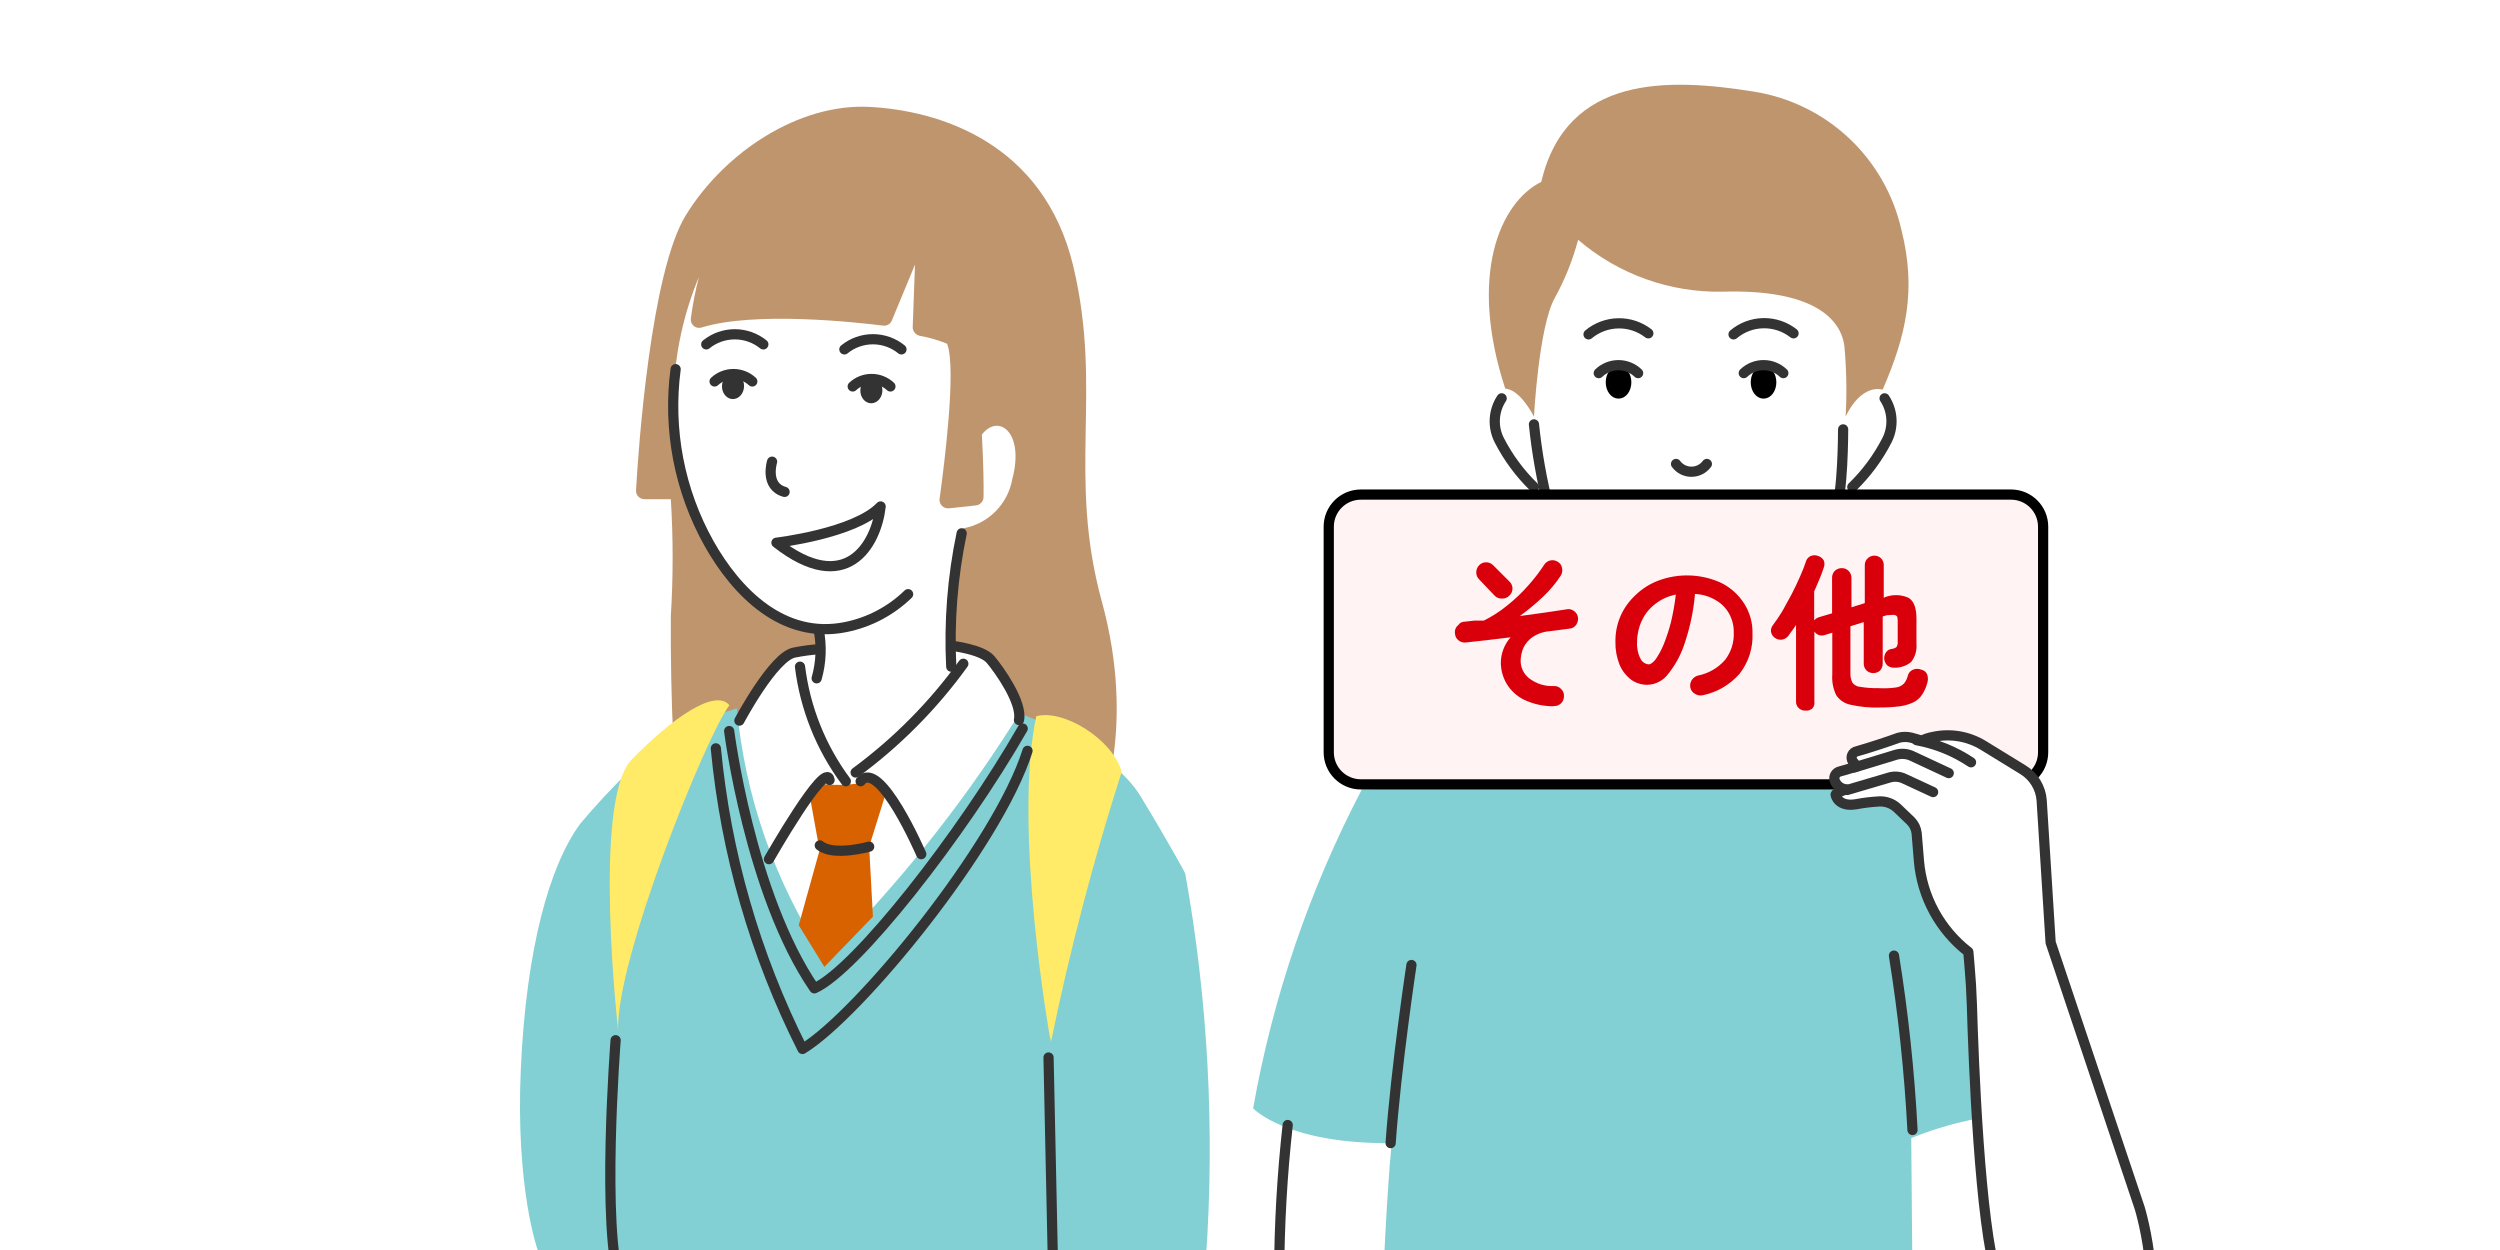 <svg width="120" height="60" viewBox="0 0 120 60" fill="none" xmlns="http://www.w3.org/2000/svg">
<rect x="0" y="0" width="120" height="60" fill="#808080" stroke="none"/>
<g clip-path="url(#clip0_1246_118292)">
<path d="M580 -247.61H-334.46V455.33H580V-247.61Z" fill="white"/>
<path d="M32.32 35.57C32.227 33.57 32.187 31.57 32.2 29.57C32.315 27.702 32.315 25.828 32.2 23.96H30.92C30.866 23.959 30.812 23.947 30.763 23.924C30.713 23.901 30.669 23.869 30.633 23.829C30.596 23.789 30.568 23.741 30.55 23.69C30.533 23.639 30.526 23.584 30.53 23.53C30.64 21.53 31.24 13.05 32.92 10.33C34.82 7.25 38.38 4.97 41.7 5.13C45.02 5.29 50.1 6.81 51.52 12.79C52.94 18.77 51.22 22.79 52.89 28.88C54.56 34.97 52.77 39 52.77 39L32.46 38.53L32.32 35.57Z" fill="#BF956D"/>
<path d="M47.36 31.44C46.835 31.202 46.274 31.053 45.7 31C45.675 29.106 45.856 27.215 46.24 25.36C46.825 25.253 47.364 24.97 47.784 24.548C48.204 24.126 48.486 23.586 48.59 23C49.19 20.74 47.92 19.83 47.13 20.86C47.21 22.33 47.22 23.33 47.21 23.86C47.208 23.959 47.171 24.054 47.105 24.127C47.039 24.201 46.948 24.248 46.85 24.26L45.55 24.4C45.488 24.407 45.426 24.399 45.368 24.378C45.31 24.357 45.257 24.323 45.214 24.279C45.17 24.235 45.138 24.181 45.118 24.122C45.098 24.064 45.092 24.001 45.1 23.94C45.32 22.36 45.92 17.65 45.46 16.5C45.038 16.326 44.599 16.198 44.15 16.12C44.054 16.099 43.968 16.047 43.906 15.97C43.844 15.894 43.81 15.798 43.81 15.7L43.92 12.7L42.81 15.38C42.778 15.462 42.719 15.531 42.643 15.577C42.567 15.622 42.478 15.641 42.39 15.63C41.12 15.47 36.22 14.93 33.68 15.72C33.616 15.741 33.548 15.745 33.482 15.732C33.416 15.72 33.354 15.691 33.302 15.648C33.25 15.605 33.21 15.55 33.185 15.487C33.16 15.425 33.152 15.357 33.16 15.29C33.248 14.616 33.379 13.948 33.55 13.29C32.81 15.061 32.4 16.952 32.34 18.87C32.05 22.36 33 24 33 24C33 24 35.29 29.76 38.77 30C39.15 30 38.93 30.12 39.28 30.09L39.42 31.17C38.839 31.128 38.257 31.21 37.71 31.41C37 31.8 35 35.12 35 35.12C35 37.18 37.78 44.82 39.56 46.88C40.87 46.52 48 37 49 34.81C48.901 33.519 48.315 32.315 47.36 31.44Z" fill="white"/>
<path d="M25.81 60C25.81 60 24.74 57.06 25 51.3C25.26 45.54 26.37 41.56 27.85 39.54C29.293 37.821 30.905 36.249 32.66 34.85L35.37 34C35.762 38.213 37.169 42.269 39.47 45.82L39.59 45.99C42.992 42.599 46.01 38.843 48.59 34.79L48.94 34.24C48.94 34.24 53.27 35.78 54.76 38.24C56.25 40.7 56.89 41.92 56.89 41.92C57.979 47.989 58.315 54.169 57.89 60.32C47.199 60.792 36.49 60.686 25.81 60Z" fill="#82D0D3"/>
<path d="M39.37 37.62C40.215 37.732 41.075 37.678 41.9 37.46C42.042 37.525 42.168 37.619 42.272 37.736C42.375 37.854 42.453 37.991 42.5 38.14L41.72 40.64L41.9 44L39.57 46.41L38.34 44.41L39.34 40.81L38.86 38.16L39.37 37.62Z" fill="#D96200"/>
<path d="M50.39 49.75C50.39 49.75 48.61 39.75 49.74 34.38C51.05 34.02 53.42 35.5 53.84 37.05C52.479 41.303 51.347 45.626 50.45 50" fill="#FFEB68"/>
<path d="M29.67 49.46C29.67 49.46 28.42 38.41 30.32 36.46C32.22 34.51 34.32 33.02 35.01 33.85C33.89 35.33 29.55 46.07 29.67 49.46Z" fill="#FFEB68"/>
<path d="M35.715 18.555C35.727 18.213 35.5 17.927 35.208 17.916C34.915 17.906 34.668 18.175 34.655 18.517C34.643 18.859 34.87 19.145 35.163 19.156C35.455 19.166 35.702 18.898 35.715 18.555Z" fill="#333333"/>
<path d="M42.355 18.757C42.367 18.415 42.14 18.129 41.848 18.118C41.555 18.108 41.308 18.376 41.296 18.718C41.283 19.061 41.51 19.347 41.803 19.357C42.095 19.368 42.343 19.099 42.355 18.757Z" fill="#333333"/>
<path d="M39.34 31.16C38.937 31.188 38.536 31.241 38.14 31.32C37.14 31.48 35.49 34.59 35.49 34.59" stroke="#333333" stroke-width="0.49" stroke-linecap="round" stroke-linejoin="round"/>
<path d="M45.7 31C45.7 31 47.13 31.17 47.54 31.65C47.95 32.13 49.09 33.73 48.91 34.56" stroke="#333333" stroke-width="0.49" stroke-linecap="round" stroke-linejoin="round"/>
<path d="M40.6 37.5C39.404 35.887 38.647 33.992 38.4 32" stroke="#333333" stroke-width="0.49" stroke-linecap="round" stroke-linejoin="round"/>
<path d="M46.24 31.86C44.798 33.858 43.054 35.619 41.07 37.08" stroke="#333333" stroke-width="0.49" stroke-linecap="round" stroke-linejoin="round"/>
<path d="M36.91 41.24C36.91 41.24 39.65 36.43 39.82 37.44" stroke="#333333" stroke-width="0.49" stroke-linecap="round" stroke-linejoin="round"/>
<path d="M44.22 41C44.22 41 42.22 36.37 41.31 37.5" stroke="#333333" stroke-width="0.49" stroke-linecap="round" stroke-linejoin="round"/>
<path d="M39.35 40.58C40 41.12 41.72 40.64 41.72 40.64" stroke="#333333" stroke-width="0.49" stroke-linecap="round" stroke-linejoin="round"/>
<path d="M35 35.09C35 35.09 36 42.93 39.09 47.44C41.09 46.55 46.16 40.08 49.09 34.97" stroke="#333333" stroke-width="0.49" stroke-linecap="round" stroke-linejoin="round"/>
<path d="M34.36 35.92C34.837 40.947 36.248 45.841 38.52 50.35C41.25 48.69 47.9 40.55 49.32 36.04" stroke="#333333" stroke-width="0.49" stroke-linecap="round" stroke-linejoin="round"/>
<path d="M43.59 28.52C42.763 29.324 41.721 29.873 40.59 30.1C37.59 30.71 35.36 28.44 34.04 26.1C32.611 23.554 32.047 20.614 32.43 17.72" stroke="#333333" stroke-width="0.49" stroke-linecap="round" stroke-linejoin="round"/>
<path d="M45.66 32C45.552 29.854 45.72 27.703 46.16 25.6" stroke="#333333" stroke-width="0.49" stroke-linecap="round" stroke-linejoin="round"/>
<path d="M39.29 30.2C39.449 30.983 39.418 31.792 39.2 32.56" stroke="#333333" stroke-width="0.49" stroke-linecap="round" stroke-linejoin="round"/>
<path d="M34.3 18.31C34.546 18.082 34.869 17.955 35.205 17.955C35.541 17.955 35.864 18.082 36.11 18.31" stroke="#333333" stroke-width="0.49" stroke-linecap="round" stroke-linejoin="round"/>
<path d="M33.9 16.53C34.288 16.217 34.771 16.046 35.27 16.046C35.769 16.046 36.252 16.217 36.64 16.53" stroke="#333333" stroke-width="0.49" stroke-linecap="round" stroke-linejoin="round"/>
<path d="M40.53 16.77C40.917 16.455 41.401 16.283 41.9 16.283C42.399 16.283 42.883 16.455 43.27 16.77" stroke="#333333" stroke-width="0.49" stroke-linecap="round" stroke-linejoin="round"/>
<path d="M40.93 18.55C41.175 18.319 41.498 18.191 41.835 18.191C42.171 18.191 42.495 18.319 42.74 18.55" stroke="#333333" stroke-width="0.49" stroke-linecap="round" stroke-linejoin="round"/>
<path d="M37.06 22.16C37.06 22.16 36.69 23.34 37.66 23.61" stroke="#333333" stroke-width="0.49" stroke-linecap="round" stroke-linejoin="round"/>
<path d="M37.27 26.05C37.27 26.05 41.03 25.61 42.27 24.31C42.06 26.17 40.6 28.66 37.27 26.05Z" stroke="#333333" stroke-width="0.49" stroke-linecap="round" stroke-linejoin="round"/>
<path d="M50.33 50.76L50.57 62.04" stroke="#333333" stroke-width="0.49" stroke-linecap="round" stroke-linejoin="round"/>
<path d="M29.55 49.93C29.55 49.93 28.84 59.08 29.79 61.69" stroke="#333333" stroke-width="0.49" stroke-linecap="round" stroke-linejoin="round"/>
<path d="M73.63 20C73.63 20 73.86 15.67 74.63 14.3C75.115 13.419 75.491 12.482 75.75 11.51C77.684 13.169 80.162 14.056 82.71 14C86.93 13.88 88.35 15.24 88.53 16.61C88.633 17.737 88.653 18.87 88.59 20C88.59 20 89.24 18.46 90.37 18.7C91.5 16.09 92 13.9 91.26 11C90.875 9.322 89.997 7.797 88.739 6.621C87.481 5.445 85.9 4.671 84.2 4.4C80.1 3.74 75.2 3.57 73.98 8.73C71.98 9.73 70.48 13.24 72.25 18.65C73 18.71 73.63 20 73.63 20Z" fill="#BF956D"/>
<path d="M77.69 18.99C77.95 18.99 78.16 18.703 78.16 18.35C78.16 17.997 77.95 17.71 77.69 17.71C77.43 17.71 77.22 17.997 77.22 18.35C77.22 18.703 77.43 18.99 77.69 18.99Z" fill="black" stroke="black" stroke-width="0.29" stroke-miterlimit="10"/>
<path d="M84.65 18.99C84.909 18.99 85.12 18.703 85.12 18.35C85.12 17.997 84.909 17.71 84.65 17.71C84.39 17.71 84.18 17.997 84.18 18.35C84.18 18.703 84.39 18.99 84.65 18.99Z" fill="black" stroke="black" stroke-width="0.29" stroke-miterlimit="10"/>
<path d="M60.15 53.2C60.15 53.2 61.75 54.92 66.8 54.87C66.56 57.3 66.38 61.63 66.38 61.63H91.8L91.74 54.63C91.74 54.63 95.48 53.02 98.33 53.63C97.85 48.63 96.61 39.08 93.46 38.19C90.31 37.3 65.37 37.89 65.37 37.89C62.856 42.696 61.095 47.859 60.15 53.2Z" fill="#82D0D3"/>
<path d="M73.63 20.37C73.768 21.719 74.005 23.056 74.34 24.37" stroke="#333333" stroke-width="0.49" stroke-linecap="round" stroke-linejoin="round"/>
<path d="M88.47 20.61C88.47 20.61 88.47 23.9 88.08 24.5" stroke="#333333" stroke-width="0.49" stroke-linecap="round" stroke-linejoin="round"/>
<path d="M72.08 19.12C71.886 19.413 71.772 19.753 71.751 20.104C71.73 20.455 71.802 20.805 71.96 21.12C72.389 21.96 72.953 22.723 73.63 23.38" stroke="#333333" stroke-width="0.49" stroke-linecap="round" stroke-linejoin="round"/>
<path d="M90.46 19.12C90.654 19.413 90.767 19.753 90.788 20.104C90.809 20.455 90.738 20.805 90.58 21.12C90.151 21.96 89.587 22.723 88.91 23.38" stroke="#333333" stroke-width="0.49" stroke-linecap="round" stroke-linejoin="round"/>
<path d="M76.74 17.91C76.994 17.665 77.332 17.528 77.685 17.528C78.038 17.528 78.376 17.665 78.63 17.91" stroke="#333333" stroke-width="0.49" stroke-linecap="round" stroke-linejoin="round"/>
<path d="M76.25 16.05C76.651 15.716 77.154 15.529 77.676 15.52C78.198 15.51 78.708 15.68 79.12 16" stroke="#333333" stroke-width="0.49" stroke-linecap="round" stroke-linejoin="round"/>
<path d="M83.21 16.05C83.611 15.711 84.116 15.522 84.641 15.513C85.166 15.504 85.677 15.676 86.09 16" stroke="#333333" stroke-width="0.49" stroke-linecap="round" stroke-linejoin="round"/>
<path d="M83.7 17.91C83.955 17.664 84.296 17.527 84.65 17.527C85.004 17.527 85.345 17.664 85.6 17.91" stroke="#333333" stroke-width="0.49" stroke-linecap="round" stroke-linejoin="round"/>
<path d="M80.45 22.27C80.535 22.386 80.647 22.48 80.775 22.545C80.904 22.61 81.046 22.643 81.19 22.643C81.334 22.643 81.476 22.61 81.604 22.545C81.733 22.48 81.844 22.386 81.93 22.27" stroke="#333333" stroke-width="0.49" stroke-linecap="round" stroke-linejoin="round"/>
<path d="M61.81 54C61.544 56.388 61.407 58.788 61.4 61.19L61.81 54Z" fill="white"/>
<path d="M61.81 54C61.544 56.388 61.407 58.788 61.4 61.19" stroke="#333333" stroke-width="0.49" stroke-linecap="round" stroke-linejoin="round"/>
<path d="M67.75 46.32C67.75 46.32 67.01 51.21 66.75 54.87L67.75 46.32Z" fill="white"/>
<path d="M67.75 46.32C67.75 46.32 67.01 51.21 66.75 54.87" stroke="#333333" stroke-width="0.49" stroke-linecap="round" stroke-linejoin="round"/>
<path d="M90.91 45.87C91.355 48.642 91.652 51.436 91.8 54.24L90.91 45.87Z" fill="white"/>
<path d="M90.91 45.87C91.355 48.642 91.652 51.436 91.8 54.24" stroke="#333333" stroke-width="0.49" stroke-linecap="round" stroke-linejoin="round"/>
<path d="M96.53 23.74H65.32C64.469 23.74 63.78 24.43 63.78 25.28V36.11C63.78 36.961 64.469 37.65 65.32 37.65H96.53C97.38 37.65 98.07 36.961 98.07 36.11V25.28C98.07 24.43 97.38 23.74 96.53 23.74Z" fill="#FFF3F3" stroke="black" stroke-width="0.49" stroke-miterlimit="10"/>
<path d="M94.53 46.27C94.59 46.937 94.63 47.587 94.65 48.22C94.73 50.91 95.02 58.72 95.86 61.39C96.86 64.65 100.24 67.39 102.23 65.18C104.22 62.97 102.71 58 102.71 58L98.43 45.24L98 38.42C97.978 38.118 97.883 37.827 97.725 37.569C97.567 37.312 97.349 37.096 97.09 36.94L95.2 35.78C94.483 35.34 93.623 35.193 92.8 35.37C92.606 35.404 92.418 35.465 92.24 35.55L91.75 35.41C91.55 35.36 91.34 35.36 91.14 35.41C90.68 35.58 89.74 35.89 89.14 36.06C89.088 36.068 89.039 36.089 88.998 36.121C88.957 36.153 88.924 36.194 88.903 36.242C88.882 36.29 88.873 36.343 88.878 36.395C88.883 36.447 88.901 36.497 88.93 36.54C88.992 36.627 89.062 36.707 89.14 36.78C89.14 36.78 88.66 36.94 88.31 37.03C88.266 37.041 88.224 37.06 88.187 37.087C88.15 37.114 88.119 37.148 88.096 37.187C88.073 37.226 88.057 37.27 88.051 37.315C88.045 37.36 88.048 37.406 88.06 37.45C88.1 37.572 88.176 37.679 88.277 37.758C88.379 37.836 88.502 37.882 88.63 37.89C88.06 38.07 88.11 38.15 88.11 38.15C88.11 38.15 88.21 38.76 89.11 38.6C89.467 38.533 89.828 38.49 90.19 38.47C90.346 38.461 90.502 38.482 90.65 38.534C90.798 38.585 90.934 38.666 91.05 38.77L91.72 39.41C91.877 39.57 91.975 39.778 92 40L92.11 41.34C92.184 42.189 92.432 43.014 92.84 43.763C93.248 44.511 93.806 45.168 94.48 45.69L94.53 46.27Z" fill="white" stroke="#333333" stroke-width="0.49" stroke-linecap="round" stroke-linejoin="round"/>
<path d="M92 35.53C92.933 35.703 93.821 36.063 94.61 36.59L92 35.53Z" fill="white"/>
<path d="M92 35.53C92.933 35.703 93.821 36.063 94.61 36.59" stroke="#333333" stroke-width="0.49" stroke-linecap="round" stroke-linejoin="round"/>
<path d="M89 36.84L91 36.23C91.251 36.156 91.521 36.173 91.76 36.28L93.54 37.11" fill="white"/>
<path d="M89 36.84L91 36.23C91.251 36.156 91.521 36.173 91.76 36.28L93.54 37.11" stroke="#333333" stroke-width="0.49" stroke-linecap="round" stroke-linejoin="round"/>
<path d="M88.66 37.92L90.66 37.33C90.907 37.248 91.176 37.266 91.41 37.38L92.79 38.02" fill="white"/>
<path d="M88.66 37.92L90.66 37.33C90.907 37.248 91.176 37.266 91.41 37.38L92.79 38.02" stroke="#333333" stroke-width="0.49" stroke-linecap="round" stroke-linejoin="round"/>
<path d="M74.57 33.9C74.083 33.903 73.601 33.797 73.16 33.59C72.811 33.42 72.519 33.153 72.32 32.82C72.14 32.517 72.043 32.172 72.04 31.82C72.042 31.367 72.209 30.93 72.51 30.59L71.35 30.73L70.35 30.84C70.287 30.847 70.223 30.841 70.163 30.822C70.103 30.803 70.047 30.772 70 30.73C69.952 30.691 69.913 30.643 69.885 30.587C69.857 30.532 69.842 30.472 69.84 30.41C69.827 30.334 69.835 30.255 69.863 30.183C69.892 30.111 69.939 30.048 70 30C70.034 29.949 70.08 29.908 70.134 29.88C70.188 29.852 70.249 29.838 70.31 29.84L70.76 29.79H71.22C71.623 29.591 72.002 29.346 72.35 29.06C72.711 28.774 73.046 28.456 73.35 28.11C73.632 27.797 73.889 27.462 74.12 27.11C74.153 27.057 74.197 27.011 74.249 26.975C74.3 26.939 74.358 26.913 74.42 26.9C74.481 26.886 74.545 26.886 74.607 26.898C74.669 26.91 74.728 26.934 74.78 26.97C74.833 27.002 74.879 27.046 74.914 27.097C74.948 27.149 74.971 27.208 74.98 27.27C74.993 27.333 74.994 27.398 74.982 27.462C74.97 27.526 74.945 27.586 74.91 27.64C74.67 28.005 74.388 28.341 74.07 28.64C73.718 28.974 73.343 29.285 72.95 29.57L74.18 29.4L75.18 29.25C75.241 29.234 75.305 29.232 75.368 29.244C75.43 29.256 75.489 29.282 75.54 29.32C75.592 29.354 75.637 29.398 75.671 29.449C75.706 29.501 75.729 29.559 75.74 29.62C75.761 29.741 75.736 29.866 75.67 29.97C75.638 30.023 75.594 30.069 75.542 30.104C75.49 30.138 75.432 30.161 75.37 30.17L74.91 30.23L74.37 30.3C74.08 30.32 73.8 30.417 73.56 30.58C73.371 30.713 73.22 30.892 73.12 31.1C73.04 31.294 72.996 31.5 72.99 31.71C72.989 31.874 73.025 32.035 73.096 32.183C73.167 32.33 73.271 32.459 73.4 32.56C73.745 32.826 74.175 32.957 74.61 32.93C74.672 32.929 74.734 32.943 74.791 32.968C74.848 32.994 74.899 33.032 74.94 33.08C74.986 33.123 75.021 33.176 75.044 33.235C75.066 33.294 75.075 33.357 75.07 33.42C75.071 33.484 75.06 33.547 75.035 33.606C75.011 33.665 74.975 33.719 74.928 33.763C74.882 33.807 74.828 33.841 74.767 33.863C74.707 33.885 74.644 33.894 74.58 33.89L74.57 33.9ZM71.74 28.59L71 27.81C70.954 27.766 70.918 27.713 70.894 27.655C70.87 27.596 70.859 27.533 70.86 27.47C70.861 27.343 70.911 27.221 71 27.13C71.042 27.085 71.094 27.05 71.15 27.026C71.207 27.002 71.268 26.989 71.33 26.99C71.393 26.989 71.456 27 71.514 27.025C71.573 27.049 71.626 27.084 71.67 27.13L72.45 27.91C72.497 27.953 72.535 28.006 72.561 28.064C72.587 28.123 72.6 28.186 72.6 28.25C72.6 28.314 72.587 28.377 72.561 28.436C72.535 28.494 72.497 28.547 72.45 28.59C72.407 28.635 72.356 28.67 72.299 28.694C72.243 28.718 72.181 28.73 72.12 28.73C72.05 28.737 71.98 28.728 71.914 28.704C71.848 28.68 71.788 28.641 71.74 28.59Z" fill="#D9000C"/>
<path d="M81.74 33.37C81.677 33.385 81.612 33.388 81.549 33.378C81.485 33.367 81.424 33.344 81.37 33.31C81.313 33.281 81.263 33.24 81.223 33.19C81.183 33.14 81.155 33.082 81.14 33.02C81.11 32.894 81.132 32.761 81.2 32.65C81.267 32.545 81.37 32.467 81.49 32.43C81.998 32.332 82.459 32.068 82.8 31.68C83.093 31.304 83.242 30.836 83.22 30.36C83.227 30.046 83.151 29.735 83 29.46C82.851 29.188 82.629 28.963 82.36 28.81C82.056 28.629 81.713 28.526 81.36 28.51C81.292 29.299 81.131 30.078 80.88 30.83C80.71 31.379 80.439 31.891 80.08 32.34C79.965 32.499 79.815 32.63 79.642 32.721C79.468 32.813 79.276 32.864 79.08 32.87C78.801 32.874 78.528 32.79 78.3 32.63C78.054 32.442 77.861 32.194 77.74 31.91C77.6 31.557 77.532 31.18 77.54 30.8C77.534 30.374 77.619 29.951 77.79 29.56C77.959 29.181 78.204 28.841 78.51 28.56C78.822 28.258 79.193 28.023 79.6 27.87C80.574 27.505 81.653 27.541 82.6 27.97C83.058 28.194 83.445 28.54 83.72 28.97C83.993 29.399 84.133 29.901 84.12 30.41C84.149 31.107 83.929 31.791 83.5 32.34C83.041 32.866 82.423 33.228 81.74 33.37ZM79.13 31.89C79.23 31.89 79.34 31.81 79.47 31.65C79.62 31.43 79.747 31.196 79.85 30.95C79.989 30.604 80.106 30.25 80.2 29.89C80.307 29.445 80.387 28.994 80.44 28.54C80.074 28.61 79.731 28.768 79.44 29C79.162 29.212 78.942 29.491 78.8 29.81C78.654 30.123 78.579 30.465 78.58 30.81C78.56 31.094 78.619 31.378 78.75 31.63C78.787 31.701 78.841 31.762 78.907 31.807C78.974 31.853 79.05 31.881 79.13 31.89Z" fill="#D9000C"/>
<path d="M86.65 34.11C86.535 34.111 86.424 34.068 86.34 33.99C86.296 33.949 86.262 33.9 86.24 33.844C86.217 33.789 86.207 33.73 86.21 33.67V30L86.03 30.26C85.966 30.34 85.906 30.424 85.85 30.51C85.777 30.609 85.67 30.676 85.55 30.7C85.431 30.721 85.308 30.695 85.208 30.628C85.107 30.561 85.036 30.458 85.01 30.34C85.001 30.284 85.003 30.227 85.017 30.172C85.031 30.117 85.056 30.065 85.09 30.02C85.24 29.82 85.39 29.6 85.55 29.34L86 28.52C86.15 28.23 86.28 27.95 86.4 27.68C86.52 27.41 86.61 27.18 86.68 26.97C86.694 26.909 86.722 26.852 86.762 26.803C86.802 26.755 86.853 26.716 86.91 26.69C86.968 26.665 87.031 26.652 87.095 26.652C87.159 26.652 87.221 26.665 87.28 26.69C87.39 26.725 87.483 26.8 87.54 26.9C87.586 27.012 87.586 27.138 87.54 27.25C87.48 27.43 87.41 27.62 87.33 27.81C87.25 28 87.17 28.19 87.08 28.39V29.78C87.145 29.702 87.232 29.646 87.33 29.62L87.94 29.44V27.75C87.936 27.686 87.945 27.622 87.968 27.561C87.99 27.501 88.025 27.446 88.07 27.4C88.16 27.317 88.278 27.271 88.4 27.27C88.461 27.268 88.522 27.279 88.578 27.301C88.635 27.323 88.687 27.357 88.73 27.4C88.776 27.445 88.812 27.5 88.837 27.56C88.861 27.621 88.872 27.685 88.87 27.75V29.15L89.51 28.95V27.13C89.507 27.068 89.519 27.006 89.543 26.949C89.567 26.892 89.604 26.841 89.65 26.8C89.736 26.717 89.85 26.67 89.97 26.67C90.089 26.67 90.204 26.717 90.29 26.8C90.333 26.843 90.366 26.895 90.389 26.952C90.411 27.008 90.422 27.069 90.42 27.13V28.69C90.606 28.608 90.807 28.566 91.01 28.566C91.213 28.566 91.414 28.608 91.6 28.69C91.86 28.837 91.99 29.17 91.99 29.69V30.9C92.019 31.211 91.93 31.522 91.74 31.77C91.515 31.956 91.231 32.055 90.94 32.05C90.819 32.057 90.698 32.021 90.6 31.95C90.508 31.863 90.451 31.746 90.44 31.62C90.436 31.51 90.467 31.401 90.53 31.31C90.559 31.266 90.598 31.23 90.643 31.202C90.688 31.174 90.738 31.157 90.79 31.15C90.877 31.143 90.96 31.112 91.03 31.06C91.08 30.983 91.101 30.891 91.09 30.8V29.86C91.09 29.68 91.09 29.57 90.98 29.53C90.87 29.49 90.77 29.53 90.57 29.53L90.37 29.59V31.86C90.369 31.982 90.323 32.1 90.24 32.19C90.151 32.267 90.037 32.309 89.92 32.309C89.802 32.309 89.689 32.267 89.6 32.19C89.555 32.148 89.52 32.096 89.496 32.039C89.472 31.983 89.459 31.922 89.46 31.86V29.86L88.82 30.06V32.29C88.811 32.452 88.842 32.613 88.91 32.76C88.955 32.822 89.013 32.873 89.081 32.91C89.148 32.946 89.223 32.967 89.3 32.97C89.581 33.017 89.865 33.037 90.15 33.03C90.433 33.049 90.718 33.039 91 33C91.148 32.983 91.285 32.916 91.39 32.81C91.477 32.706 91.539 32.582 91.57 32.45C91.584 32.385 91.613 32.324 91.654 32.272C91.696 32.22 91.749 32.178 91.81 32.15C91.878 32.12 91.951 32.104 92.025 32.104C92.099 32.104 92.172 32.12 92.24 32.15C92.302 32.164 92.359 32.193 92.406 32.235C92.454 32.277 92.489 32.33 92.51 32.39C92.55 32.517 92.55 32.653 92.51 32.78C92.458 32.974 92.377 33.16 92.27 33.33C92.17 33.485 92.032 33.612 91.87 33.7C91.661 33.799 91.439 33.866 91.21 33.9C90.878 33.942 90.544 33.962 90.21 33.96C89.75 33.975 89.289 33.931 88.84 33.83C88.698 33.804 88.563 33.75 88.443 33.671C88.323 33.592 88.22 33.49 88.14 33.37C87.988 33.06 87.923 32.714 87.95 32.37V30.37L87.59 30.48C87.5 30.513 87.401 30.514 87.31 30.483C87.219 30.453 87.141 30.391 87.09 30.31V33.67C87.1 33.728 87.097 33.788 87.081 33.845C87.065 33.902 87.038 33.955 87 34C86.953 34.042 86.897 34.073 86.837 34.092C86.776 34.111 86.713 34.117 86.65 34.11Z" fill="#D9000C"/>
</g>
<defs>
<clipPath id="clip0_1246_118292">
<rect width="120" height="60" fill="white"/>
</clipPath>
</defs>
</svg>
